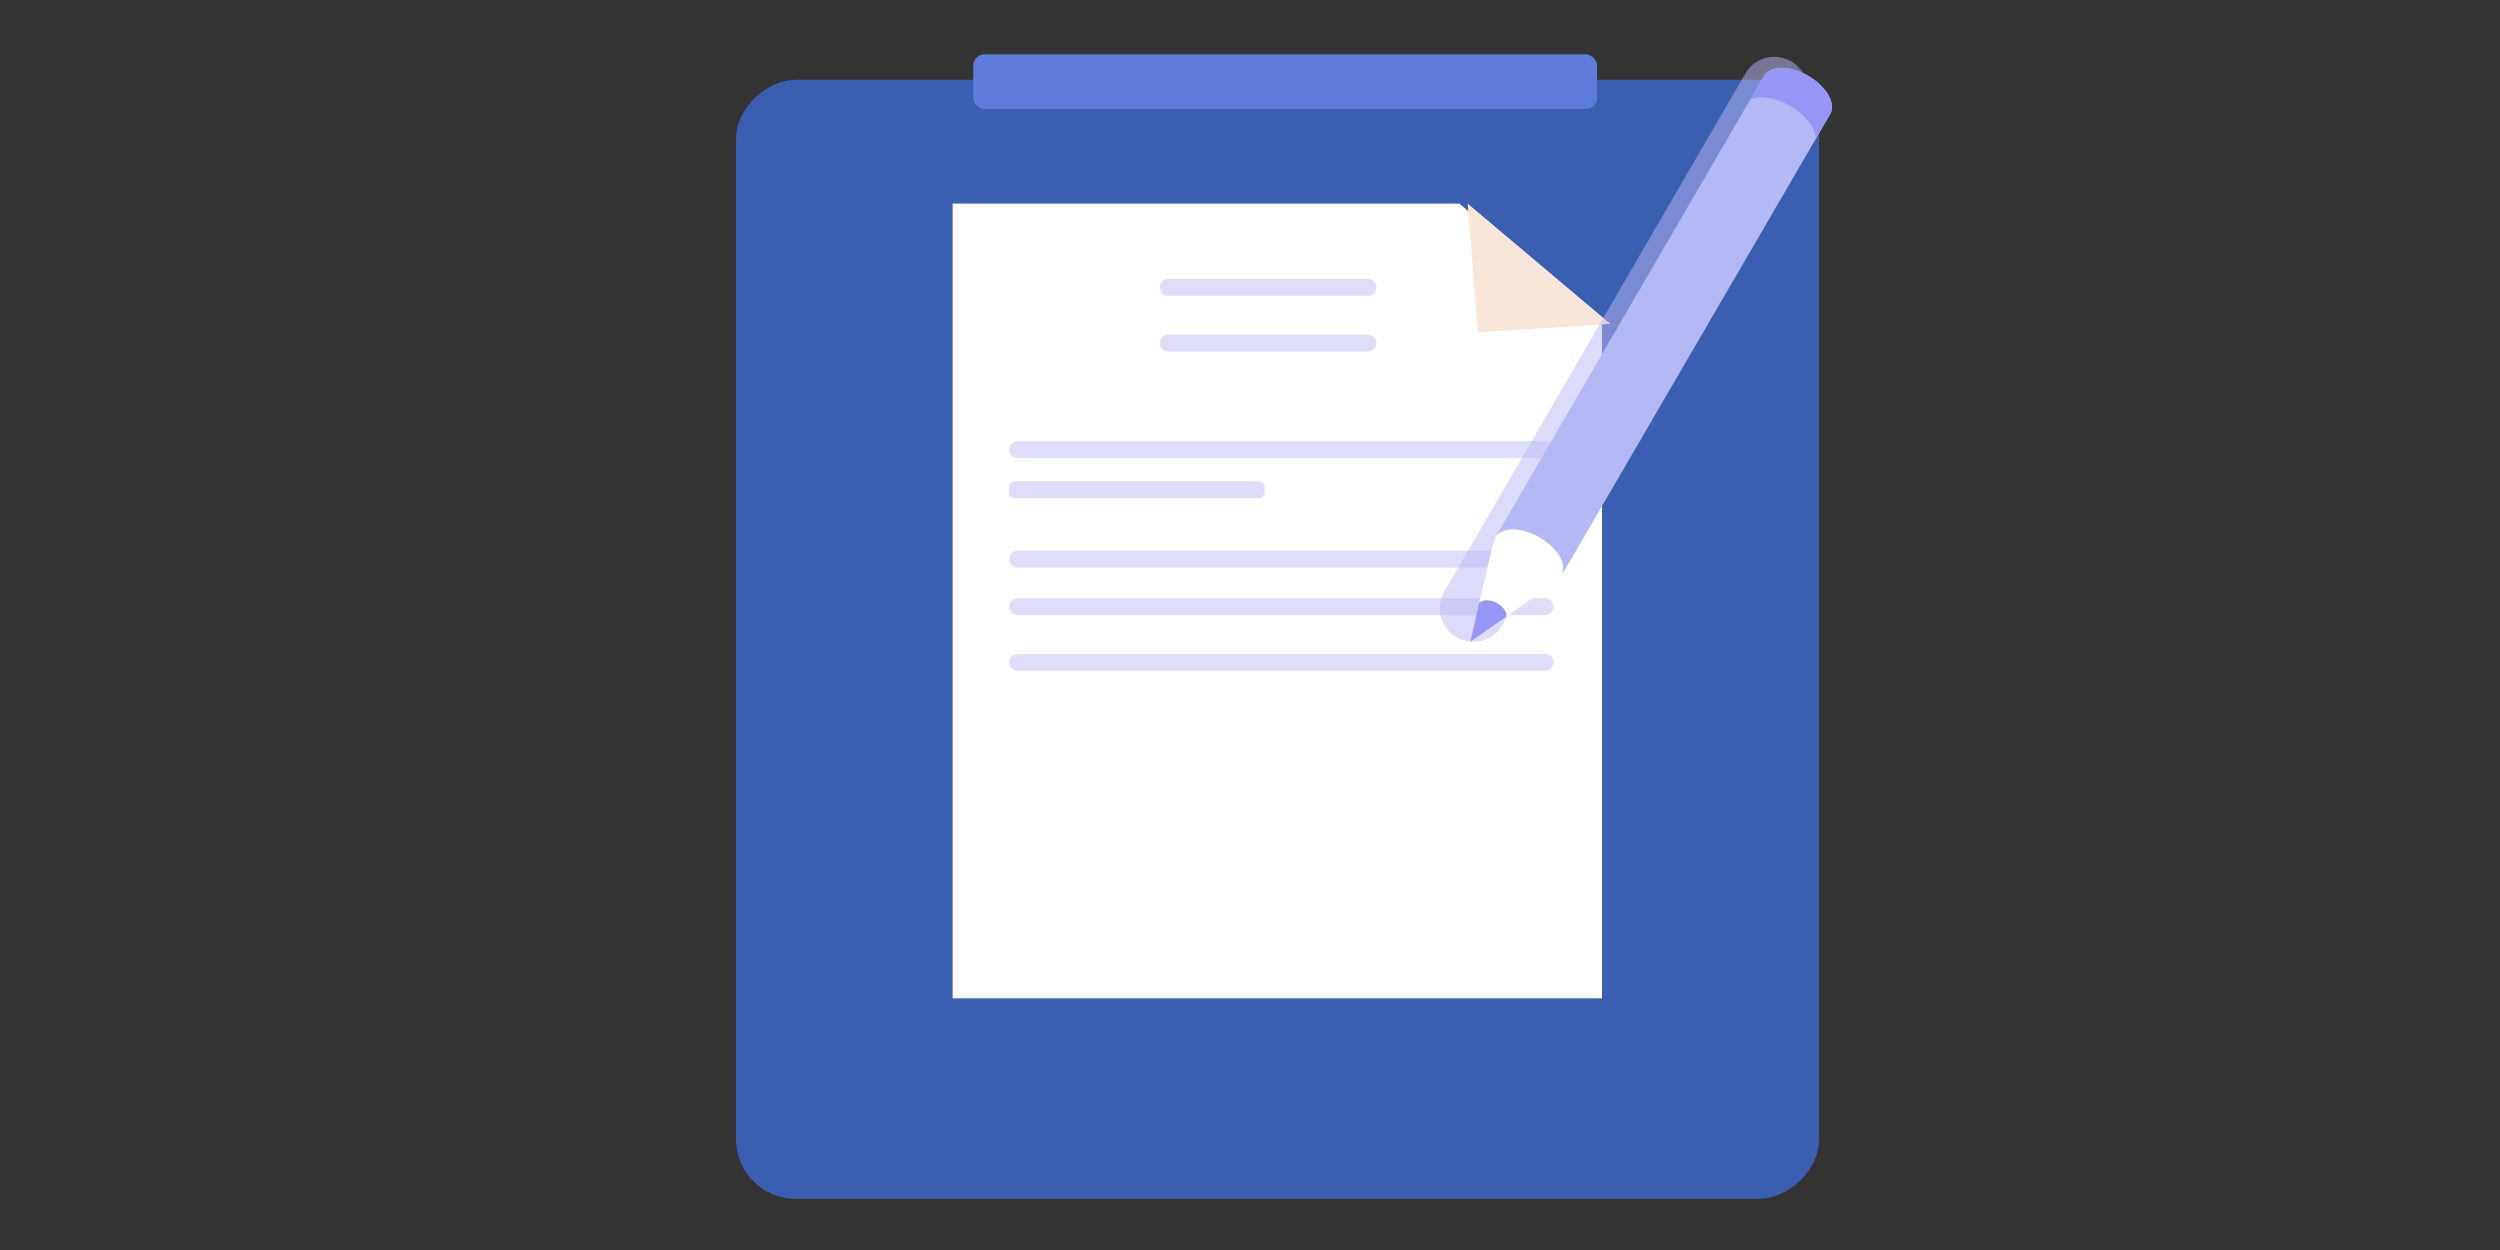 <?xml version="1.0" encoding="UTF-8" standalone="no"?>
<!-- Created with Inkscape (http://www.inkscape.org/) -->

<svg
   xmlns:dc="http://purl.org/dc/elements/1.1/"
   xmlns:cc="http://creativecommons.org/ns#"
   xmlns:rdf="http://www.w3.org/1999/02/22-rdf-syntax-ns#"
   xmlns:svg="http://www.w3.org/2000/svg"
   xmlns="http://www.w3.org/2000/svg"
   xmlns:sodipodi="http://sodipodi.sourceforge.net/DTD/sodipodi-0.dtd"
   xmlns:inkscape="http://www.inkscape.org/namespaces/inkscape"
   width="1200px"
   height="600px"
   viewBox="0 0 1200 600"
   version="1.1"
   id="SVGRoot"
   inkscape:version="0.92.5 (2060ec1f9f, 2020-04-08)"
   sodipodi:docname="step-two.svg">
  <rect x="0" y="0" width="1200" height="600" fill="#333333" stroke="none"/>
  <defs
     id="defs20289">
    <clipPath
       clipPathUnits="userSpaceOnUse"
       id="clipPath36646">
      <g
         id="use36648"
         inkscape:label="Clip">
        <path
           inkscape:connector-curvature="0"
           style="opacity:0.5;fill:#bbb8f6;stroke-width:1.691"
           d="m 710.629,239.443 c 3.659,-2.111 9.562,-2.111 13.185,-0.007 l 255.158,148.282 c 3.623,2.104 3.605,5.524 -0.056,7.635 l -190.976,108.864 c -3.659,2.113 -9.562,2.113 -13.185,0.005 L 519.597,355.942 c -3.621,-2.104 -3.603,-5.524 0.056,-7.635 z"
           id="path36662" />
        <path
           inkscape:connector-curvature="0"
           style="fill:#b4b9f6;stroke-width:1.691"
           d="m 711.279,236.429 c 3.598,-2.077 9.403,-2.077 12.965,-0.007 l 250.866,145.787 c 3.562,2.07 3.545,5.431 -0.054,7.507 l -187.762,107.036 c -3.599,2.075 -9.405,2.075 -12.965,0.007 L 523.462,350.969 c -3.562,-2.069 -3.544,-5.43 0.054,-7.508 z"
           id="path36664" />
        <path
           d="m 713.987,245.71 c 3.341,-1.93 8.731,-1.93 12.04,-0.007 L 959.007,381.096 c 3.308,1.921 3.29,5.044 -0.051,6.976 l -174.374,99.397 c -3.341,1.933 -8.73,1.933 -12.04,0.01 L 539.562,352.082 c -3.308,-1.923 -3.29,-5.042 0.051,-6.972 z"
           id="path36666"
           inkscape:connector-curvature="0"
           inkscape:transform-center-x="-143.32243"
           inkscape:transform-center-y="-91.846922"
           style="fill:#ffffff;stroke-width:1.691" />
        <path
           d="m 679.863,244.595 c 2.574,-1.485 6.729,-1.485 9.276,-0.003 l 9.746,5.969 c 2.552,1.482 2.537,3.887 -0.037,5.372 L 564.497,332.518 c -2.574,1.485 -6.729,1.485 -9.278,0.005 l -9.746,-5.969 c -2.551,-1.48 -2.537,-3.885 0.037,-5.374 z"
           id="path36668"
           inkscape:connector-curvature="0"
           inkscape:transform-center-x="-16.217983"
           inkscape:transform-center-y="-169.88105"
           style="fill:#9796f7;stroke-width:1.691" />
        <path
           d="m 758.665,460.197 c -0.986,0 -1.943,-0.507 -2.471,-1.404 a 2.796,2.796 0 0 1 1.045,-3.841 L 908.339,368.997 a 2.867,2.867 0 0 1 3.889,1.027 2.788,2.788 0 0 1 -1.04,3.836 l -151.1,85.96 a 2.886,2.886 0 0 1 -1.423,0.377 z m -21.233,-12.914 a 2.859,2.859 0 0 1 -2.468,-1.402 2.788,2.788 0 0 1 1.042,-3.836 l 151.098,-85.96 a 2.869,2.869 0 0 1 3.892,1.027 2.791,2.791 0 0 1 -1.044,3.841 l -151.098,85.955 a 2.859,2.859 0 0 1 -1.423,0.376 z M 716.203,434.377 a 2.859,2.859 0 0 1 -2.471,-1.406 2.791,2.791 0 0 1 1.045,-3.84 l 151.102,-85.962 a 2.872,2.872 0 0 1 3.892,1.027 2.794,2.794 0 0 1 -1.042,3.841 l -151.103,85.962 a 2.933,2.933 0 0 1 -1.423,0.377 z m -21.233,-12.913 a 2.859,2.859 0 0 1 -2.47,-1.406 2.789,2.789 0 0 1 1.044,-3.838 l 151.098,-85.962 a 2.87,2.87 0 0 1 3.89,1.027 2.794,2.794 0 0 1 -1.042,3.841 l -151.1,85.962 a 2.859,2.859 0 0 1 -1.421,0.376 z m -21.233,-12.911 a 2.857,2.857 0 0 1 -2.47,-1.407 2.791,2.791 0 0 1 1.042,-3.838 l 151.103,-85.962 a 2.875,2.875 0 0 1 3.894,1.027 2.794,2.794 0 0 1 -1.045,3.841 l -151.102,85.963 a 2.875,2.875 0 0 1 -1.423,0.376 z m -21.23,-12.913 a 2.855,2.855 0 0 1 -2.47,-1.406 2.786,2.786 0 0 1 1.044,-3.838 l 151.098,-85.962 a 2.872,2.872 0 0 1 3.89,1.03 c 0.787,1.341 0.318,3.062 -1.042,3.836 l -151.1,85.963 a 2.85,2.85 0 0 1 -1.421,0.376 z m -21.231,-12.914 a 2.862,2.862 0 0 1 -2.47,-1.404 2.794,2.794 0 0 1 1.044,-3.84 l 151.098,-85.96 a 2.875,2.875 0 0 1 3.894,1.03 2.788,2.788 0 0 1 -1.045,3.838 l -151.098,85.958 a 2.859,2.859 0 0 1 -1.423,0.377 z m -21.233,-12.909 c -0.986,0 -1.943,-0.507 -2.471,-1.404 a 2.794,2.794 0 0 1 1.045,-3.841 l 151.102,-85.958 a 2.87,2.87 0 0 1 3.889,1.03 2.788,2.788 0 0 1 -1.042,3.836 l -151.102,85.96 a 2.892,2.892 0 0 1 -1.421,0.377 z m -21.231,-12.914 a 2.857,2.857 0 0 1 -2.468,-1.402 2.791,2.791 0 0 1 1.042,-3.84 L 738.484,265.701 a 2.875,2.875 0 0 1 3.89,1.03 2.788,2.788 0 0 1 -1.042,3.838 l -151.098,85.958 a 2.862,2.862 0 0 1 -1.423,0.376 z"
           id="path36670"
           inkscape:connector-curvature="0"
           inkscape:transform-center-x="-143.32423"
           inkscape:transform-center-y="-95.675786"
           style="fill:#dfe3ff;stroke-width:1.691" />
      </g>
    </clipPath>
  </defs>
  <sodipodi:namedview
     id="base"
     pagecolor="#ffffff"
     bordercolor="#666666"
     borderopacity="1.0"
     inkscape:pageopacity="0.0"
     inkscape:pageshadow="2"
     inkscape:zoom="0.7"
     inkscape:cx="498.98907"
     inkscape:cy="282.56407"
     inkscape:document-units="px"
     inkscape:current-layer="layer21"
     showgrid="false"
     inkscape:window-width="1848"
     inkscape:window-height="1016"
     inkscape:window-x="72"
     inkscape:window-y="27"
     inkscape:window-maximized="1" />
  <g
     inkscape:groupmode="layer"
     id="layer21"
     inkscape:label="Layer 3">
    <rect
       style="opacity:1;fill:#3a5fb0;fill-opacity:1;stroke-width:0.978;stroke-miterlimit:4;stroke-dasharray:none"
       id="rect36873"
       width="537.101"
       height="519.831"
       x="38.301"
       y="-873.127"
       ry="28.448"
       transform="rotate(90)" />
  </g>
  <g
     inkscape:label="Layer 1"
     inkscape:groupmode="layer"
     id="layer1"
     style="display:inline">
    <path
       class="st5"
       d="M 457.253,97.724 V 479.195 H 768.967 V 155.438 L 700.462,97.724 Z"
       id="path9085"
       inkscape:connector-curvature="0"
       style="fill:#ffffff;stroke-width:1.564" />
    <path
       class="st6"
       d="m 772.967,155.438 -63.657,4.067 -4.849,-61.78 z"
       id="path9087"
       inkscape:connector-curvature="0"
       style="fill:#f8e6da;stroke-width:1.564" />
    <path
       class="st7"
       d="m 656.602,168.732 h -95.876 c -2.19,0 -4.067,-1.877 -4.067,-4.067 0,-2.19 1.877,-4.067 4.067,-4.067 h 95.876 c 2.19,0 4.066,1.877 4.066,4.067 0,2.346 -1.877,4.067 -4.066,4.067 z m 0,-26.745 h -95.876 c -2.19,0 -4.067,-1.877 -4.067,-4.067 0,-2.19 1.877,-4.067 4.067,-4.067 h 95.876 c 2.19,0 4.066,1.877 4.066,4.067 0,2.19 -1.877,4.067 -4.066,4.067 z m 85.084,77.889 H 488.467 c -2.19,0 -4.067,-1.877 -4.067,-4.067 0,-2.19 1.877,-4.066 4.067,-4.066 h 253.219 c 2.19,0 4.066,1.877 4.066,4.066 0,2.19 -1.877,4.067 -4.066,4.067 z m 0,52.552 H 488.467 c -2.19,0 -4.067,-1.877 -4.067,-4.067 0,-2.19 1.877,-4.067 4.067,-4.067 h 253.219 c 2.19,0 4.066,1.877 4.066,4.067 0,2.346 -1.877,4.067 -4.066,4.067 z m 0,22.835 H 488.467 c -2.19,0 -4.067,-1.877 -4.067,-4.067 0,-2.19 1.877,-4.067 4.067,-4.067 h 253.219 c 2.19,0 4.066,1.877 4.066,4.067 0,2.19 -1.877,4.067 -4.066,4.067 z m 0,26.745 H 488.467 c -2.19,0 -4.067,-1.877 -4.067,-4.067 0,-2.19 1.877,-4.067 4.067,-4.067 h 253.219 c 2.19,0 4.066,1.877 4.066,4.067 0,2.346 -1.877,4.067 -4.066,4.067 z M 604.206,239.114 H 487.059 c -1.564,0 -2.815,-1.251 -2.815,-2.815 v -2.502 c 0,-1.564 1.251,-2.815 2.815,-2.815 h 117.147 c 1.564,0 2.815,1.251 2.815,2.815 v 2.502 c 0,1.564 -1.251,2.815 -2.815,2.815 z"
       id="path9089"
       inkscape:connector-curvature="0"
       style="fill:#dedefa;stroke-width:1.564" />
  </g>
  <g
     inkscape:groupmode="layer"
     id="layer19"
     inkscape:label="Layer 2"
     style="display:inline">
    <g
       transform="matrix(0,2.515,-2.515,0,1974.039,-308.539)"
       id="g34142">
      <path
         style="opacity:0.5;fill:#bbb8f6"
         inkscape:connector-curvature="0"
         d="m 136.771,440.712 a 6.395,6.395 0 0 1 6.372,0.03 l 98.844,57.442 c 4.265,2.479 4.235,8.649 -0.054,11.085 a 6.39,6.39 0 0 1 -6.371,-0.029 l -98.843,-57.442 c -4.266,-2.479 -4.237,-8.65 0.052,-11.086 z"
         id="path34132" />
      <path
         style="fill:#b4b9f6"
         inkscape:connector-curvature="0"
         d="m 230.026,486.774 c 0.293,-0.094 0.58,-0.158 0.851,-0.186 l 0.077,-0.007 a 3.06,3.06 0 0 1 0.877,0.052 c 0.267,0.058 0.519,0.148 0.748,0.282 l -88.107,-51.304 c -0.01,-0.003 -0.019,-0.01 -0.029,-0.016 a 2.691,2.691 0 0 0 -0.534,-0.224 c -0.06,-0.018 -0.124,-0.03 -0.186,-0.044 -0.015,-10e-4 -0.027,-0.006 -0.042,-0.008 a 1.196,1.196 0 0 0 -0.064,-0.016 2.692,2.692 0 0 0 -0.314,-0.036 2.798,2.798 0 0 0 -0.343,-0.002 c -0.037,0.002 -0.076,0.008 -0.112,0.011 -0.026,10e-4 -0.051,0.005 -0.078,0.008 -0.066,0.006 -0.13,0.009 -0.197,0.02 a 3.982,3.982 0 0 0 -0.457,0.098 c -0.064,0.017 -0.132,0.046 -0.197,0.067 -0.06,0.019 -0.12,0.041 -0.181,0.062 -0.078,0.029 -0.153,0.048 -0.233,0.08 -0.236,0.1 -0.478,0.22 -0.724,0.361 -0.331,0.19 -0.653,0.421 -0.968,0.672 -0.104,0.081 -0.2,0.177 -0.301,0.263 -0.15,0.133 -0.305,0.254 -0.451,0.398 -0.068,0.067 -0.132,0.143 -0.199,0.212 -0.058,0.061 -0.114,0.12 -0.17,0.182 -0.064,0.069 -0.132,0.136 -0.194,0.206 a 11.73,11.73 0 0 0 -0.42,0.514 c -0.048,0.062 -0.094,0.126 -0.141,0.19 a 3.576,3.576 0 0 0 -0.072,0.099 c -0.044,0.059 -0.09,0.118 -0.132,0.179 a 12.91,12.91 0 0 0 -0.569,0.886 l -0.021,0.039 -0.019,0.034 a 11.39,11.39 0 0 0 -0.609,1.204 c -0.004,0.008 -0.009,0.017 -0.012,0.027 l -0.012,0.024 c -0.067,0.154 -0.131,0.31 -0.19,0.465 -0.063,0.161 -0.121,0.324 -0.176,0.489 -0.025,0.078 -0.048,0.159 -0.072,0.239 l -0.032,0.104 c -0.019,0.061 -0.039,0.122 -0.056,0.182 -0.054,0.198 -0.104,0.396 -0.146,0.592 -0.025,0.12 -0.04,0.237 -0.06,0.355 l -0.032,0.184 c -0.009,0.06 -0.022,0.118 -0.03,0.177 a 7.694,7.694 0 0 0 -0.066,1.005 c 0.004,1.635 0.583,2.784 1.514,3.326 l 88.106,51.301 c -0.93,-0.539 -1.508,-1.689 -1.514,-3.322 0,-0.386 0.037,-0.781 0.098,-1.183 0.008,-0.063 0.021,-0.123 0.031,-0.187 0.064,-0.374 0.149,-0.749 0.262,-1.127 0.009,-0.035 0.021,-0.069 0.031,-0.104 a 11.808,11.808 0 0 1 0.464,-1.246 c 0.178,-0.41 0.383,-0.811 0.607,-1.202 l 0.021,-0.037 c 0.22,-0.383 0.463,-0.75 0.722,-1.104 0.022,-0.034 0.047,-0.066 0.071,-0.099 0.238,-0.32 0.493,-0.623 0.755,-0.909 l 0.172,-0.183 c 0.21,-0.217 0.428,-0.415 0.65,-0.607 0.101,-0.089 0.198,-0.183 0.301,-0.265 0.314,-0.252 0.637,-0.48 0.966,-0.674 0.328,-0.188 0.647,-0.325 0.958,-0.439 0.06,-0.018 0.121,-0.039 0.18,-0.058 z"
         id="path34134" />
      <path
         style="fill:#9796f7"
         inkscape:connector-curvature="0"
         d="m 135.696,443.892 c 0.008,-0.059 0.021,-0.117 0.03,-0.176 a 8.86,8.86 0 0 1 0.032,-0.185 c 0.02,-0.118 0.035,-0.236 0.06,-0.355 0.042,-0.195 0.091,-0.394 0.146,-0.592 0.017,-0.06 0.037,-0.121 0.056,-0.182 l 0.032,-0.104 c 0.024,-0.08 0.047,-0.161 0.072,-0.241 0.055,-0.163 0.113,-0.326 0.176,-0.487 a 14.179,14.179 0 0 1 0.214,-0.516 12.044,12.044 0 0 1 0.609,-1.204 l 0.019,-0.034 0.021,-0.039 a 14.487,14.487 0 0 1 0.568,-0.886 c 0.043,-0.061 0.088,-0.12 0.133,-0.179 0.023,-0.035 0.048,-0.066 0.072,-0.099 0.047,-0.064 0.092,-0.129 0.141,-0.19 0.136,-0.176 0.276,-0.348 0.42,-0.514 0.063,-0.07 0.13,-0.137 0.194,-0.206 l 0.17,-0.182 c 0.067,-0.069 0.131,-0.145 0.199,-0.212 0.146,-0.145 0.301,-0.266 0.451,-0.398 0.101,-0.086 0.197,-0.182 0.301,-0.263 0.314,-0.251 0.636,-0.481 0.968,-0.672 0.246,-0.142 0.488,-0.262 0.724,-0.361 0.08,-0.032 0.155,-0.051 0.233,-0.08 0.061,-0.021 0.121,-0.043 0.181,-0.062 0.065,-0.021 0.133,-0.051 0.197,-0.067 0.154,-0.042 0.307,-0.075 0.457,-0.098 0.067,-0.011 0.131,-0.014 0.197,-0.02 0.026,-0.003 0.052,-0.007 0.077,-0.008 0.037,-0.003 0.076,-0.009 0.113,-0.011 a 2.927,2.927 0 0 1 0.657,0.038 l 0.064,0.016 c 0.015,0.002 0.027,0.007 0.042,0.008 0.062,0.014 0.125,0.026 0.186,0.044 0.094,0.028 0.186,0.06 0.274,0.098 0.089,0.035 0.176,0.08 0.26,0.126 0.01,0.006 0.019,0.013 0.029,0.016 l 4.692,2.733 h -0.018 c -0.04,0 -0.082,0.01 -0.121,0.011 a 2.61,2.61 0 0 1 -0.082,0.01 c -0.072,0.006 -0.14,0.01 -0.213,0.021 -0.16,0.024 -0.323,0.06 -0.489,0.104 -0.068,0.019 -0.141,0.051 -0.21,0.071 a 6.433,6.433 0 0 0 -0.194,0.067 c -0.084,0.029 -0.164,0.051 -0.249,0.087 a 6.903,6.903 0 0 0 -0.777,0.385 8.518,8.518 0 0 0 -1.038,0.721 c -0.11,0.088 -0.214,0.189 -0.322,0.283 -0.162,0.141 -0.328,0.272 -0.484,0.425 -0.074,0.073 -0.142,0.152 -0.214,0.229 -0.062,0.064 -0.122,0.129 -0.182,0.194 -0.069,0.074 -0.142,0.144 -0.209,0.222 -0.155,0.177 -0.305,0.361 -0.45,0.549 -0.052,0.066 -0.101,0.136 -0.15,0.205 a 4.077,4.077 0 0 0 -0.078,0.105 c -0.048,0.063 -0.097,0.125 -0.142,0.191 a 13.441,13.441 0 0 0 -0.61,0.95 l -0.022,0.043 -0.021,0.035 a 15.247,15.247 0 0 0 -0.458,0.865 c -0.068,0.142 -0.132,0.283 -0.194,0.428 l -0.013,0.029 -0.013,0.026 a 13.042,13.042 0 0 0 -0.392,1.023 c -0.028,0.085 -0.052,0.171 -0.078,0.257 l -0.035,0.111 c -0.019,0.065 -0.042,0.13 -0.059,0.196 -0.059,0.212 -0.111,0.423 -0.156,0.635 -0.027,0.127 -0.043,0.252 -0.065,0.379 l -0.034,0.199 c -0.01,0.063 -0.024,0.125 -0.033,0.188 a 8.286,8.286 0 0 0 -0.07,1.078 c 0.002,0.875 0.158,1.621 0.438,2.22 l -4.583,-2.667 c -0.93,-0.542 -1.509,-1.691 -1.514,-3.326 0,-0.328 0.022,-0.665 0.067,-1.005 z"
         id="path34136" />
      <path
         style="fill:#ffffff"
         inkscape:connector-curvature="0"
         d="m 228.888,487.275 c 1.43,-0.824 2.729,-0.905 3.669,-0.371 0.94,0.534 12.611,17.377 12.611,17.377 0,0 -18.963,-4.21 -19.902,-4.748 -0.939,-0.537 -1.524,-1.69 -1.529,-3.332 -0.009,-3.272 2.305,-7.28 5.151,-8.926 z"
         id="path34138" />
      <path
         style="fill:#9796f7"
         inkscape:connector-curvature="0"
         d="m 240.394,497.457 c 2.569,3.642 4.774,6.824 4.774,6.824 0,0 -3.438,-0.763 -7.455,-1.681 -1.61,-2.379 1.33,-5.698 2.681,-5.143 z"
         id="path34140" />
    </g>
  </g>
  <g
     inkscape:groupmode="layer"
     id="layer3"
     inkscape:label="Layer 5"
     style="display:none">
    <rect
       style="opacity:1;fill:#289bff;fill-opacity:0.241;stroke-width:0.554;stroke-miterlimit:4;stroke-dasharray:none"
       id="rect918-3"
       width="299.45"
       height="26.204"
       x="467.143"
       y="32.081"
       ry="5.383" />
  </g>
  <g
     inkscape:groupmode="layer"
     id="layer2"
     inkscape:label="Layer 4"
     style="display:inline">
    <rect
       style="opacity:1;fill:#5e7ddb;fill-opacity:1;stroke-width:0.554;stroke-miterlimit:4;stroke-dasharray:none"
       id="rect918"
       width="299.45"
       height="26.204"
       x="467.143"
       y="26.081"
       ry="5.383" />
  </g>
</svg>
